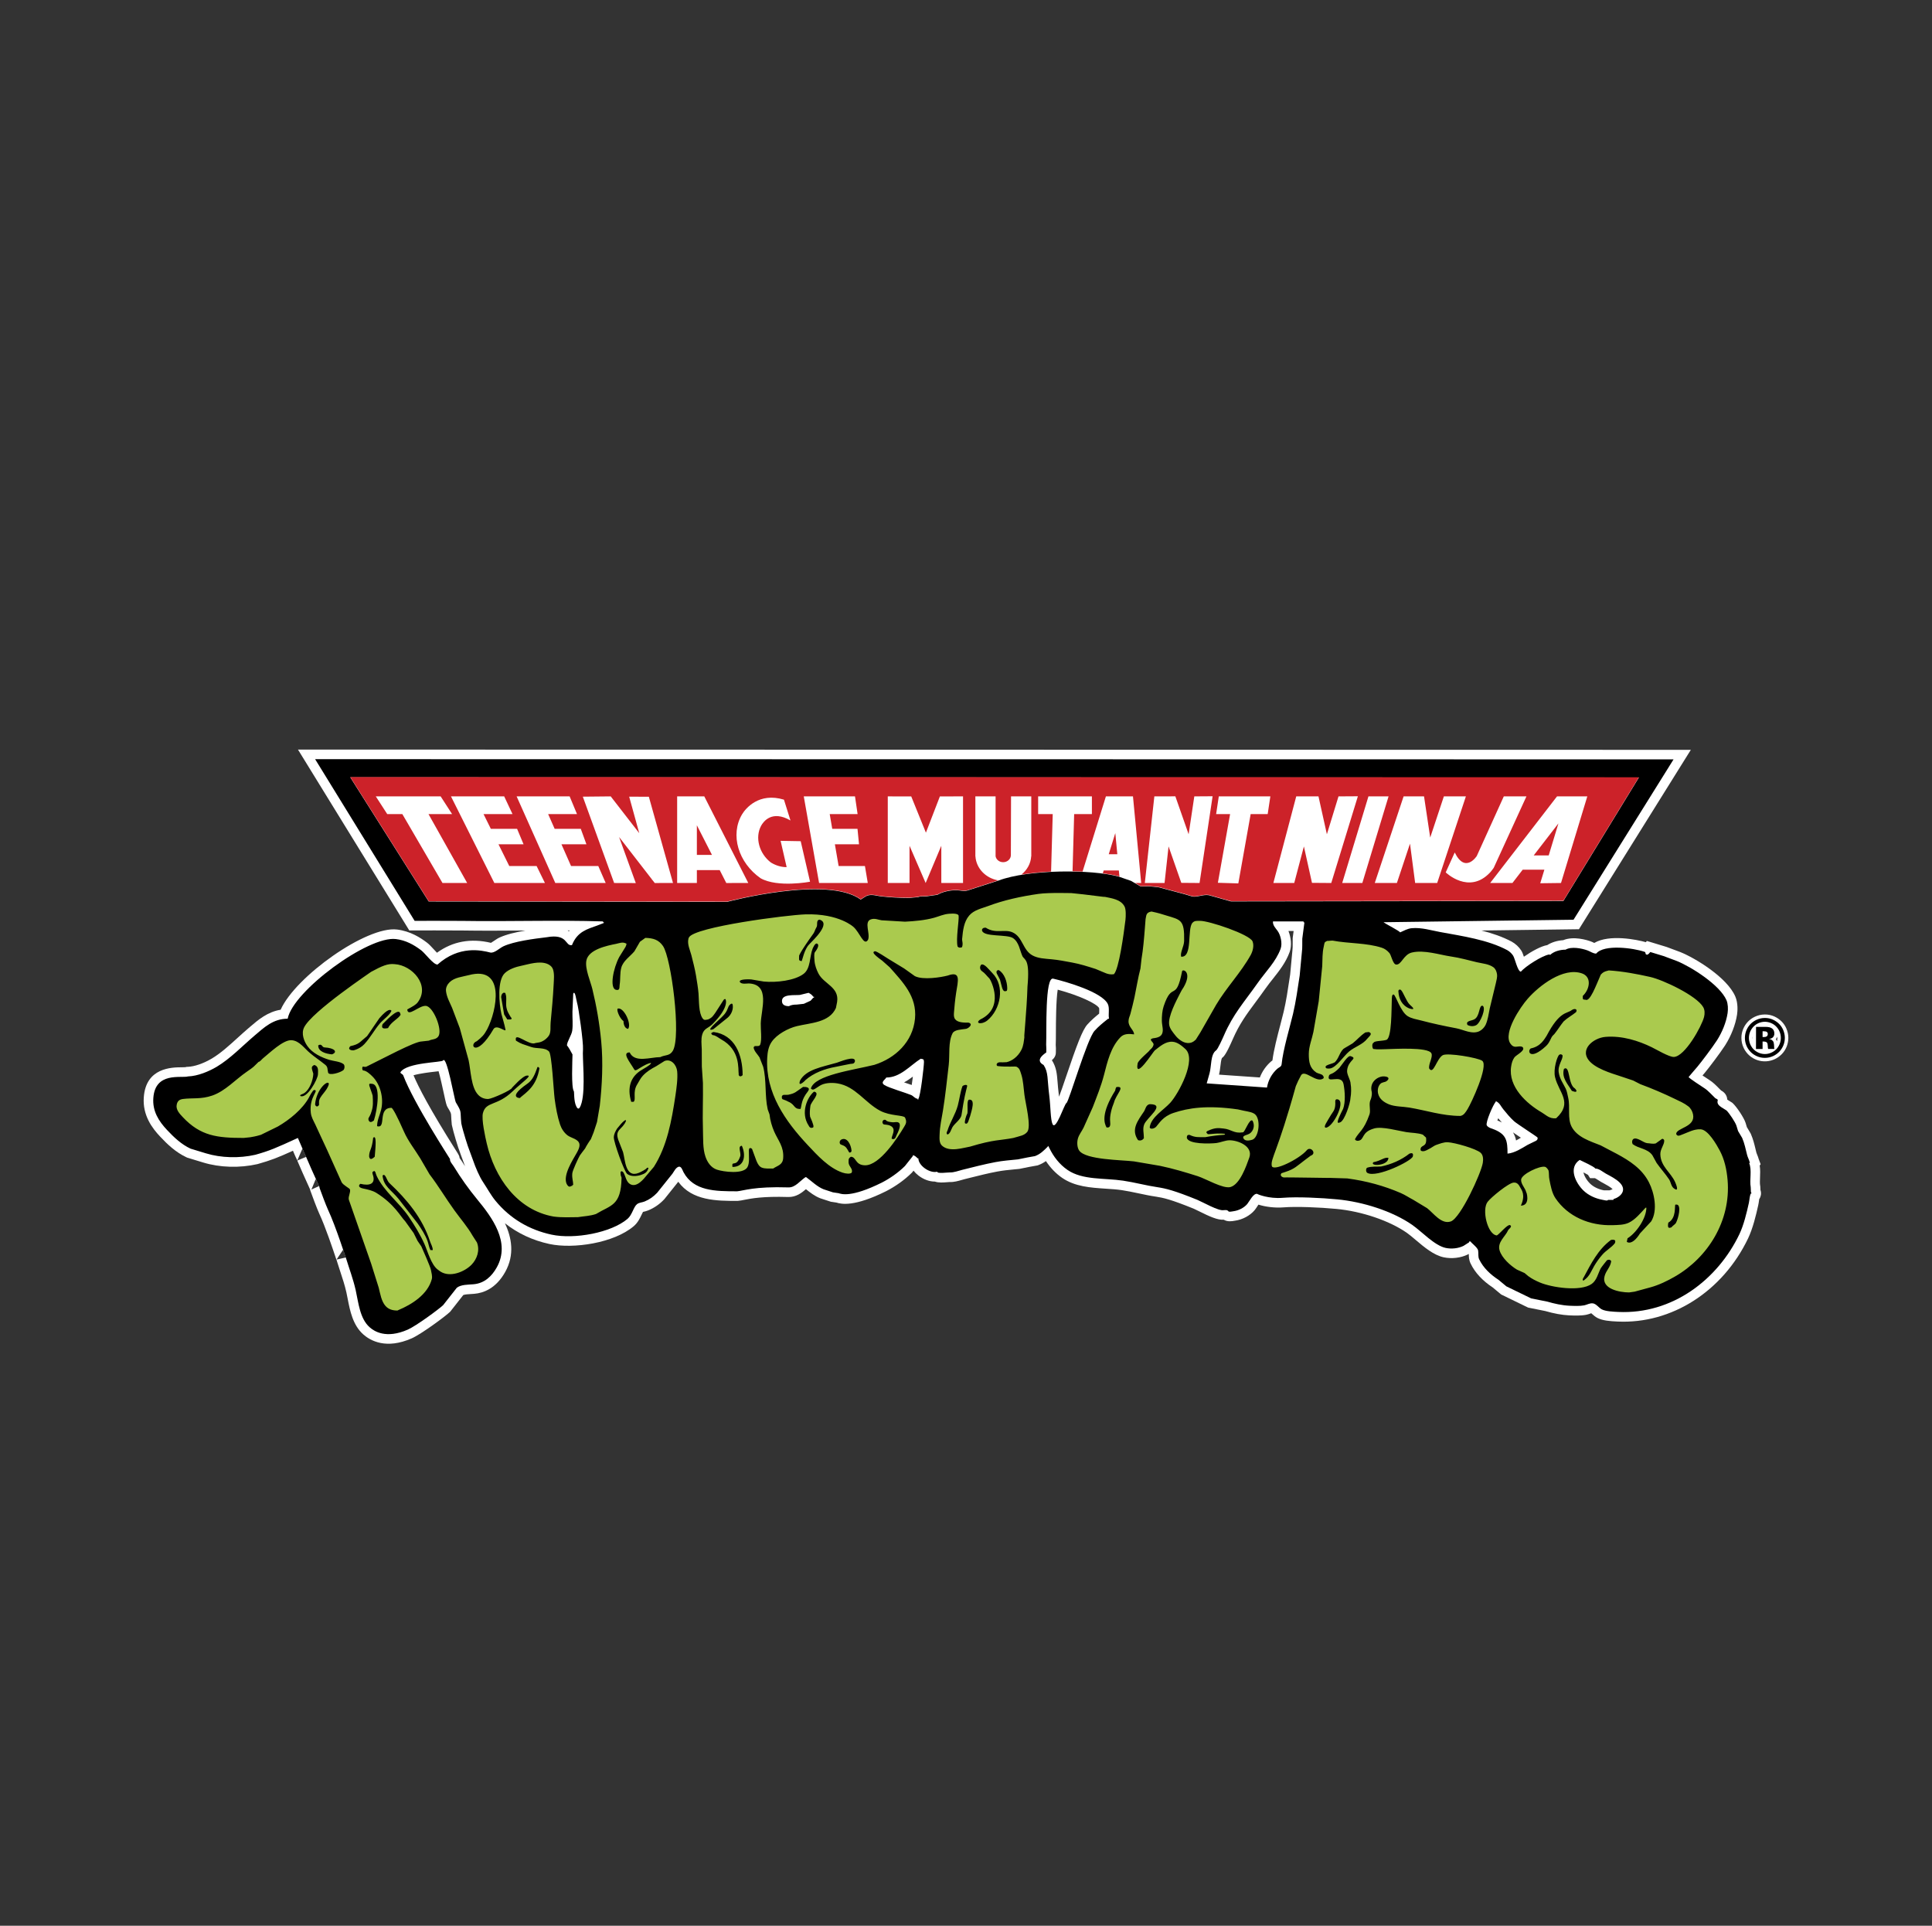 <svg xmlns="http://www.w3.org/2000/svg" fill="none" viewBox="0 0 301 300" height="300" width="301">
<rect x="0" y="0" width="301" height="300" fill="#333333" stroke="none"/>
<path fill="white" d="M46.312 180.792L46.33 180.784L46.322 180.77L46.312 180.792ZM53.46 194.681C53.66 195.273 53.803 195.709 53.868 195.896L52.43 196.219L53.46 194.681ZM49.173 183.722L49.247 183.744C49.447 184.182 49.609 184.538 49.71 184.771L48.521 185.304L49.173 183.722ZM268.028 169.813C268.017 169.808 268.012 169.802 268.001 169.8C268.01 169.805 268.019 169.81 268.028 169.813ZM71.968 180.924C71.896 180.811 71.82 180.701 71.739 180.595C71.694 180.533 71.65 180.47 71.606 180.407C71.579 180.081 71.453 179.88 71.08 179.292C66.949 172.758 65.177 169.312 64.424 167.508C65.461 167.206 67.111 167.019 67.772 166.945C67.975 166.922 68.159 166.902 68.33 166.88C68.616 167.888 68.963 169.487 69.138 170.296C69.48 171.876 69.55 172.182 69.738 172.497C70.272 173.392 70.272 173.392 70.295 173.891C70.309 174.177 70.327 174.57 70.382 175.137L70.388 175.212L70.405 175.288C70.599 176.245 71.371 178.846 71.703 179.627L71.672 179.56L72.313 181.311C72.343 181.399 72.392 181.533 72.448 181.685C72.285 181.432 72.12 181.174 71.968 180.924ZM88.748 144.947C88.71 144.992 88.671 145.033 88.634 145.08C88.57 145.032 88.504 144.987 88.436 144.944L88.748 144.947ZM142.044 169.022C141.684 168.896 141.324 168.772 140.963 168.652L140.852 168.615C141.342 168.353 141.794 168.04 142.224 167.717C142.17 168.152 142.109 168.588 142.044 169.022ZM164.993 170.849C164.979 170.739 164.971 170.63 164.958 170.523C164.86 169.739 164.812 169.122 164.768 168.573C164.661 167.243 164.583 166.277 163.878 165.151C164.285 164.827 164.498 164.427 164.498 163.95C164.526 163.435 164.501 163.09 164.485 162.886C164.482 162.851 164.48 162.817 164.479 162.782C164.501 162.329 164.504 161.664 164.506 160.823C164.509 159.343 164.523 155.815 164.787 154.174C168.147 155.07 170.875 156.361 171.242 157.046C171.27 157.161 171.259 157.472 171.253 157.683L171.245 157.905C170.611 158.416 169.999 158.943 169.421 159.584C168.64 160.436 167.757 162.8 166.075 167.773C165.683 168.926 165.209 170.323 164.993 170.849ZM201.004 151.8L200.894 152.522C200.63 154.29 200.381 155.959 199.993 157.608C199.859 158.179 199.679 158.862 199.49 159.585C199.001 161.442 198.458 163.523 198.241 165.192C198.167 165.243 198.095 165.297 198.028 165.357C197.25 166.033 196.651 166.889 196.281 167.851L189.922 167.41C190.021 166.996 190.08 166.565 190.128 166.139C190.176 165.721 190.254 165.035 190.377 164.817C190.663 164.616 191.025 164.258 192.052 161.912C193.085 159.529 194.205 158.02 195.623 156.109C196.114 155.448 196.621 154.764 197.169 153.985C197.522 153.481 197.907 152.999 198.311 152.488C199.299 151.242 200.323 149.951 200.919 148.317C201.289 147.298 201.133 146.026 200.737 145.036H201.542L201.411 146.038L201.4 146.111L201.397 146.184C201.389 146.453 201.391 146.712 201.394 146.962C201.394 147.372 201.4 147.76 201.352 148.096C201.343 148.167 201.172 150.002 201.172 150.002L201.004 151.8ZM247.742 184.396C247.206 183.879 246.798 183.17 246.698 182.638C246.979 182.781 247.246 182.922 247.407 183.023L247.728 183.534H248.483C248.592 183.574 248.817 183.727 248.959 183.818C249.119 183.925 249.282 184.034 249.462 184.133L249.829 184.331C250.351 184.615 250.884 184.904 251.241 185.241C251.157 185.289 251.053 185.337 250.923 185.38L250.747 185.434H249.897C249.055 185.28 248.263 184.901 247.742 184.396ZM235.721 176.403C236.036 176.622 236.44 176.894 236.948 177.237L236.86 177.287C236.641 177.419 236.422 177.545 236.203 177.667C236.113 177.222 235.95 176.794 235.721 176.403ZM233.417 174.202C233.599 174.418 233.787 174.64 233.981 174.862C233.813 174.773 233.642 174.691 233.468 174.615C233.409 174.591 233.347 174.57 233.288 174.548C233.327 174.436 233.369 174.321 233.417 174.202ZM274.174 185.134L274.165 185.109C274.163 185.106 274.168 185.117 274.174 185.134ZM274.27 185.364L274.25 184.896L274.245 184.797C274.238 184.769 274.233 184.741 274.228 184.712C274.167 184.361 274.189 183.907 274.207 183.426C274.234 182.845 274.257 182.217 274.156 181.577L274.302 181.363C274.208 181.098 274.109 180.834 274.005 180.572C274.02 180.607 274.031 180.644 274.037 180.681C273.959 180.361 273.849 180.101 273.764 179.89C273.721 179.789 273.681 179.686 273.646 179.581L273.494 178.961C273.318 178.226 273.133 177.465 272.785 176.663L272.745 176.575L272.697 176.494L272.384 175.964L272.159 175.59L271.954 174.914C271.702 174.117 270.57 172.434 269.99 171.891L269.885 171.793C269.891 171.798 269.77 171.72 269.77 171.72L269.31 171.431L269.108 171.305C269.086 170.943 268.928 170.289 268.15 169.882C268.03 169.764 267.909 169.646 267.783 169.518C267.365 169.092 266.893 168.611 266.307 168.238C265.952 168.007 265.598 167.775 265.245 167.54L265.596 167.13C266.233 166.363 267.958 164.097 268.761 162.859C269.718 161.359 270.395 159.609 270.628 158.049C270.7 157.554 270.813 156.306 270.35 155.224C269.065 152.263 264.147 149.267 261.798 148.32L259.704 147.538L259.659 147.522L259.616 147.508L257.545 146.878L256.574 146.584L256.422 146.777C255.055 146.379 250.733 145.504 248.381 146.894C248.204 146.802 248.021 146.721 247.833 146.652C247.21 146.427 245.156 145.795 243.542 146.463C242.619 146.521 241.747 146.79 241.058 147.229C240.09 147.39 238.605 148.207 237.418 149.041C237.286 148.649 237.166 148.324 237 148.063C236.624 147.495 236.118 147.025 235.523 146.693C234.087 145.927 232.471 145.382 230.815 144.958L245.176 144.769L245.993 144.758L246.423 144.066L262.002 119.093L263.428 116.81H260.734L49.098 116.771H46.423L47.825 119.048L63.328 144.236L63.766 144.95L64.605 144.947C64.662 144.947 70.368 144.929 71.924 144.954C75.16 145.007 78.41 144.982 81.555 144.961L81.879 144.959C80.333 145.222 78.912 145.559 77.846 146.041C77.531 146.182 77.242 146.381 76.961 146.573C76.808 146.681 76.651 146.782 76.49 146.878C73.345 146.129 70.517 146.645 68.078 148.419C67.903 148.239 67.731 148.056 67.563 147.87C67.184 147.457 66.856 147.1 66.528 146.851C65.531 146.096 63.964 145.063 61.858 144.804C57.14 144.222 46.034 152.109 43.724 157.298C41.68 157.634 40.238 158.862 38.948 159.97L38.677 160.203C38.115 160.681 37.552 161.195 37.007 161.689C35.714 162.865 34.379 164.082 33.001 164.902C31.697 165.672 30.291 166.157 29.244 166.194L29.059 166.199L28.915 166.242C28.811 166.258 28.505 166.261 28.279 166.263C26.761 166.277 22.729 166.311 22.403 170.939C22.192 173.777 23.749 175.786 24.941 177.052C26.076 178.264 27.362 179.494 29.051 180.288L29.15 180.333L29.251 180.365L30.245 180.668L31.648 181.095C34.249 181.892 37.339 181.982 40.127 181.344C42.224 180.753 43.266 180.344 45.642 179.265L45.89 179.849C46.031 180.169 46.17 180.487 46.322 180.77L47.12 178.931C47.385 179.54 47.608 180.051 47.689 180.222L46.33 180.784L46.338 180.8L46.319 180.809C46.856 182.085 47.504 183.514 47.934 184.46C48.093 184.811 48.256 185.169 48.349 185.38L48.32 185.394C48.587 186.151 49.39 188.302 49.729 189.037C50.687 191.086 51.855 194.583 52.295 195.896C52.348 196.054 52.411 196.247 52.496 196.439L52.484 196.441C52.647 196.974 52.822 197.503 52.99 198.016C53.363 199.145 53.714 200.211 53.963 201.317C54.033 201.631 54.098 201.968 54.167 202.325C54.522 204.16 54.963 206.442 56.616 207.894C57.724 208.868 60.175 210.24 64.146 208.491C65.633 207.835 69.371 205.075 70.08 204.393L70.156 204.321L70.217 204.24L71.733 202.311L72.18 201.742C72.455 201.64 73.006 201.608 73.389 201.587C73.558 201.576 73.73 201.565 73.903 201.55C75.301 201.432 77.269 200.742 78.717 198.137C80.202 195.462 79.726 192.811 78.668 190.564C80.663 192.134 82.977 193.226 85.601 193.793C89.327 194.595 95.636 193.653 98.733 191.019C99.374 190.471 99.702 189.775 99.966 189.217C100.028 189.085 100.113 188.903 100.177 188.791C100.217 188.78 100.262 188.769 100.301 188.762C100.498 188.717 100.742 188.661 101.01 188.548C101.936 188.166 102.77 187.589 103.455 186.858L103.504 186.808C103.504 186.81 103.548 186.754 103.548 186.754L105.672 184.1C107.832 187.072 111.697 187.08 114.853 187.08H114.917L114.98 187.072C115.298 187.044 115.617 186.984 115.985 186.909C117.054 186.701 118.84 186.347 122.81 186.471C124.028 186.502 124.906 185.823 125.563 185.253C126.207 185.772 126.927 186.331 127.778 186.662L127.817 186.679L127.859 186.692L128.564 186.923L129.321 187.169L129.439 187.209L129.553 187.225L130.318 187.34C131.081 187.581 133.097 188.033 138.059 185.564C139.549 184.798 140.957 183.788 142.042 182.707L142.102 182.645L142.153 182.584L142.323 182.37C142.537 182.64 142.791 182.895 143.09 183.127C143.888 183.742 144.802 184.07 145.651 184.07C146.232 184.272 146.93 184.219 147.658 184.16C147.763 184.152 147.907 184.138 147.952 184.138C148.614 184.17 149.305 183.97 149.86 183.809C150.02 183.762 150.171 183.719 150.294 183.689L151.14 183.478C152.588 183.116 153.955 182.771 155.355 182.51C156.23 182.341 157.101 182.258 158.021 182.17L158.749 182.1L158.824 182.092L158.891 182.078L159.669 181.921L160.381 181.777C160.347 181.785 160.978 181.67 160.978 181.67L161.514 181.574L161.645 181.55L161.774 181.504C162.229 181.333 162.611 181.12 162.953 180.878C163.663 181.94 164.5 182.815 165.473 183.486C167.474 184.861 169.9 185.019 172.246 185.174C173.13 185.23 173.964 185.286 174.755 185.401C175.609 185.527 176.454 185.706 177.351 185.895C178.257 186.088 179.194 186.288 180.146 186.425C181.221 186.588 182.409 186.843 185.989 188.298C186.141 188.359 186.475 188.528 186.797 188.688C188.466 189.517 189.673 190.069 190.636 190.012H190.661C191.26 190.366 191.937 190.248 192.356 190.17C192.38 190.167 192.403 190.164 192.426 190.159C193.585 189.996 194.742 189.376 195.454 188.537C195.609 188.35 195.74 188.15 195.88 187.936C195.928 187.861 195.995 187.762 196.062 187.661C197.146 188.006 198.649 188.194 199.96 188.087C202.004 187.924 205.658 188.084 208.207 188.328C212.155 188.699 216.453 190.158 219.163 192.038C219.57 192.322 220.056 192.734 220.57 193.169C221.878 194.277 223.36 195.532 224.925 195.866C226.172 196.128 227.566 195.965 228.658 195.436L228.738 195.399L228.808 195.354L228.836 195.337V195.365C228.838 195.724 228.841 196.266 229.119 196.839C229.796 198.248 230.957 199.5 232.56 200.562L233.75 201.55L233.889 201.665L234.047 201.74L235.978 202.68L237.906 203.617L238.08 203.7L238.271 203.737L239.777 204.04L240.748 204.236C242.121 204.632 243.341 204.853 244.459 204.91C245.296 204.944 246.272 204.985 247.117 204.822C247.395 204.766 247.622 204.682 247.805 204.617L247.911 204.58L248.032 204.686C248.259 204.889 248.54 205.144 248.902 205.326C249.723 205.735 250.816 205.818 251.959 205.871L252.037 205.874C260.417 206.27 268.387 201.184 272.343 192.927C273.083 191.372 273.581 189.334 273.931 187.732C273.985 187.491 274.015 187.269 274.041 187.075C274.055 186.973 274.07 186.875 274.086 186.783C274.102 186.758 274.126 186.74 274.142 186.71C274.286 186.458 274.48 185.982 274.27 185.364Z" clip-rule="evenodd" fill-rule="evenodd"></path>
<path fill="black" d="M272.788 185.69C272.779 185.449 272.768 185.208 272.759 184.968C272.545 183.742 272.981 182.299 272.51 181.183C272.694 181.183 272.619 181.163 272.585 181.014C272.495 180.65 272.285 180.281 272.2 179.942C271.951 178.973 271.801 178.137 271.419 177.259L270.788 176.2C270.704 175.922 270.617 175.638 270.529 175.358C270.366 174.83 269.392 173.37 268.975 172.983C268.697 172.806 268.413 172.629 268.135 172.455C267.79 172.214 267.458 171.897 267.621 171.406C267.621 171.179 267.375 171.206 267.226 171.064C266.664 170.537 266.142 169.902 265.508 169.498C263.181 167.986 263.092 167.823 263.083 167.781C263.628 167.118 263.641 167.132 264.458 166.168C265.062 165.442 266.75 163.223 267.512 162.045C268.277 160.847 268.938 159.288 269.154 157.829C269.25 157.164 269.218 156.375 268.98 155.812C267.942 153.425 263.482 150.61 261.242 149.706L259.182 148.938L257.114 148.308C256.782 148.722 256.645 148.8 256.413 148.652C256.306 148.385 256.385 148.331 256.222 148.278C254.535 147.693 249.922 147.051 248.678 148.553C248.189 148.553 247.763 148.213 247.333 148.06C246.432 147.735 244.824 147.407 243.912 147.941C243.037 147.941 242.045 148.216 241.467 148.797C241.467 148.645 241.495 148.668 241.344 148.694C240.272 148.865 237.698 150.507 236.946 151.365C236.446 151.365 236.034 149.33 235.737 148.867C235.503 148.516 235.19 148.225 234.825 148.015C231.797 146.4 227.867 145.834 224.365 145.192C222.95 144.933 221.482 144.462 219.959 144.595C219.252 144.657 218.732 145.004 218.124 145.252C218.124 145.061 215.887 143.95 215.556 143.664H215.679L245.154 143.273L260.734 118.298L49.096 118.266L64.599 143.453C64.599 143.453 70.358 143.433 71.947 143.459C79.331 143.579 86.572 143.307 93.95 143.54V143.664H94.072V143.785C93.732 143.92 93.392 144.048 93.053 144.179C91.509 144.744 89.955 145.099 89.111 147.231C87.988 147.437 88.549 145.393 85.15 146.008C83.111 146.252 80.151 146.638 78.458 147.403C77.858 147.67 77.019 148.538 76.376 148.385C75.008 148.033 71.533 147.246 68.16 150.264C67.496 150.264 66.254 148.523 65.621 148.041C64.442 147.148 63.195 146.474 61.672 146.288C57.376 145.758 45.655 154.368 44.818 158.696C42.588 158.696 41.186 160.022 39.644 161.34C37.752 162.952 35.877 164.925 33.761 166.187C32.528 166.915 30.822 167.632 29.293 167.688C28.243 167.993 24.179 166.922 23.889 171.045C23.735 173.099 24.733 174.656 26.024 176.029C27.113 177.19 28.254 178.268 29.684 178.939C30.485 179.183 31.283 179.424 32.082 179.669C34.422 180.385 37.273 180.466 39.789 179.891C42.035 179.257 42.928 178.869 46.408 177.272C46.993 178.653 47.871 180.662 47.695 180.231C48.757 182.759 50.235 185.821 49.727 184.896C50.002 185.674 50.781 187.758 51.082 188.405C52.359 191.136 53.931 196.159 53.908 196.002C54.416 197.658 55.031 199.276 55.417 200.991C55.845 202.909 56.058 205.421 57.599 206.772C58.289 207.382 60.142 208.624 63.54 207.126C64.846 206.55 68.419 203.918 69.042 203.317C69.756 202.413 70.466 201.503 71.177 200.6C71.854 200.1 72.9 200.137 73.778 200.064C75.485 199.917 76.635 198.807 77.41 197.412C79.567 193.52 76.646 189.633 74.355 186.851C73.012 185.222 71.787 183.499 70.688 181.696C70.535 181.447 70.016 180.874 70.119 180.573C70.119 180.528 64.459 171.853 62.824 167.53C62.739 167.303 62.267 167.207 62.412 166.996C63.458 165.495 68.824 165.521 69.019 165.212C69.6 164.283 70.794 171.354 71.02 171.732C71.998 173.369 71.666 172.933 71.868 174.991C72.115 176.211 72.98 178.883 73.074 179.046C73.288 179.629 73.501 180.216 73.717 180.798C74.081 181.852 74.679 183.293 75.299 184.208C75.939 185.16 76.46 186.164 77.197 187.062C79.491 189.847 82.455 191.583 85.916 192.333C89.499 193.105 95.23 192.035 97.763 189.88C98.508 189.243 98.694 188.018 99.245 187.59C99.588 187.317 100.04 187.332 100.433 187.169C101.22 186.838 101.77 186.447 102.381 185.816C103.175 184.828 103.97 183.837 104.764 182.841C105.012 182.491 105.272 181.915 105.706 181.766C106.149 181.606 106.356 182.367 106.49 182.611C108.079 185.561 111.463 185.583 114.85 185.583C115.87 185.495 117.462 184.808 122.855 184.976C123.893 185.004 124.626 183.974 125.482 183.385H125.604C126.452 184.005 127.334 184.886 128.319 185.271L129.781 185.75C130.072 185.795 130.361 185.838 130.653 185.879C131.026 185.999 132.57 186.625 137.39 184.226C138.646 183.581 139.948 182.68 140.983 181.647C141.4 181.128 141.812 180.603 142.224 180.084V179.964C142.461 179.964 142.817 180.281 142.958 180.45H143.08C143.08 181.589 144.868 182.83 146.014 182.529C146.014 182.88 147.664 182.628 147.968 182.644C148.603 182.673 149.354 182.377 149.939 182.234C151.65 181.808 153.348 181.365 155.071 181.039C156.248 180.814 157.39 180.733 158.591 180.611C159.088 180.513 159.587 180.411 160.081 180.309C160.472 180.242 160.856 180.169 161.248 180.101C162.082 179.79 162.607 179.253 163.244 178.619C163.244 178.304 163.466 178.806 163.493 178.86C164.146 180.198 165.061 181.388 166.316 182.255C168.654 183.863 172.035 183.49 174.969 183.925C176.769 184.189 178.55 184.685 180.357 184.949C181.592 185.137 182.93 185.443 186.545 186.916C187.315 187.229 189.837 188.678 190.625 188.521C190.992 188.521 191.091 188.44 191.358 188.644C191.358 188.872 192.031 188.703 192.214 188.681C192.968 188.574 193.805 188.165 194.31 187.573C194.661 187.147 195.273 185.856 195.87 185.987C195.921 186.049 197.652 186.776 199.833 186.599C202.104 186.414 205.903 186.605 208.342 186.84C212.307 187.214 216.913 188.659 220.011 190.81C221.501 191.845 223.491 194.034 225.232 194.405C226.161 194.601 227.206 194.477 228 194.091C228.295 193.903 228.584 193.717 228.881 193.53C228.881 193.327 228.951 193.406 229.125 193.406C229.125 193.558 230.197 194.316 230.286 194.79C230.374 195.287 230.243 195.744 230.457 196.188C231.099 197.521 232.225 198.566 233.458 199.368C233.873 199.713 234.28 200.053 234.691 200.393C235.979 201.019 237.264 201.639 238.553 202.268L241.07 202.77C242.14 203.084 243.327 203.351 244.522 203.41C245.243 203.439 246.138 203.483 246.823 203.348C247.275 203.255 247.673 202.977 248.173 203.043C248.681 203.102 249.11 203.752 249.565 203.982C250.19 204.296 251.375 204.341 252.101 204.376C260.578 204.774 267.616 199.315 270.989 192.271C271.658 190.873 272.126 188.954 272.466 187.402C272.573 186.905 272.573 186.404 272.755 185.949C272.962 185.95 272.838 185.824 272.788 185.69ZM90.613 171.799C90.22 173.22 89.903 172.594 89.777 172.34C89.382 171.541 89.475 170.087 89.405 169.997C88.974 169.419 89.183 165.19 89.192 164.265C88.966 163.815 88.519 163.048 88.329 162.853C88.329 162.268 89.062 161.271 89.157 160.526C89.277 159.583 89.166 158.613 89.185 157.597L89.307 154.786C89.597 154.194 89.792 155.848 89.888 156.142C90.152 156.979 90.908 162.452 90.83 163.472C90.697 164.697 91.254 169.459 90.613 171.799ZM126.827 155.397C126.629 155.397 126.445 155.783 126.266 155.901C125.925 156.061 125.582 156.217 125.238 156.375C124.871 156.417 124.504 156.456 124.139 156.497C123.703 156.497 123.246 156.547 122.916 156.742C122.381 156.742 121.869 156.589 121.831 156.012C121.743 154.797 123.763 155.083 124.623 154.992C125.074 154.883 125.521 154.774 125.971 154.663C126.273 154.823 126.503 154.964 126.705 155.275C126.867 155.275 126.827 155.231 126.827 155.397ZM143.083 171.163V171.283C142.919 171.283 142.961 171.323 142.961 171.163C142.571 171.163 142.293 170.727 141.964 170.59C141.131 170.237 138.431 169.459 137.779 169.022C137.106 168.584 137.966 168.16 138.073 167.86C140.262 167.86 141.763 166.009 143.451 164.928C143.68 165.04 143.947 164.836 143.951 165.447C143.946 166.139 143.412 170.785 143.083 171.163ZM172.517 158.799C171.832 159.341 171.142 159.902 170.53 160.582C169.359 161.863 166.525 171.657 166.154 171.825C165.825 171.972 164.504 176.215 163.979 175.112C163.661 174.428 163.679 172.301 163.477 170.709C163.137 168.021 163.359 167.1 162.592 165.906C161.04 165.092 163.004 163.994 163.004 163.95C163.041 163.175 162.977 162.946 162.988 162.724C163.081 160.688 162.771 152.057 164.102 152.461C166.076 152.919 171.675 154.531 172.593 156.402C172.906 157.045 172.641 157.976 172.78 158.694C172.616 158.695 172.619 158.713 172.517 158.799ZM203.181 144.027C203.086 144.763 202.986 145.497 202.892 146.23C202.868 146.933 202.927 147.629 202.831 148.304L202.486 151.978C202.18 153.992 201.905 155.993 201.448 157.949C200.931 160.114 199.882 163.579 199.671 165.801C199.634 166.191 199.248 166.274 199.008 166.485C198.147 167.249 197.576 168.288 197.392 169.425L188.001 168.771L188.439 167.217C188.757 166.106 188.568 164.246 189.472 163.626C189.726 163.45 190.465 161.808 190.681 161.312C192.147 157.928 193.802 156.172 195.949 153.123C197.192 151.347 198.778 149.824 199.515 147.803C199.823 146.955 199.515 145.656 199.041 145.01C198.726 144.58 198.266 144.128 198.325 143.54H203.091V143.664C203.288 143.664 203.196 143.862 203.181 144.027ZM239.339 177.694C238.887 177.913 238.438 178.135 237.986 178.357C237.065 178.893 236.007 179.606 234.867 179.716C234.867 177.712 234.691 176.766 232.883 175.989C232.516 175.829 231.858 175.697 231.636 175.312C231.395 174.895 232.675 171.964 233.033 171.65V171.527C233.687 171.838 233.78 172.287 234.207 172.806C234.743 173.457 235.248 174.088 235.882 174.662C236.34 175.08 239.514 177.109 239.547 177.211C239.602 177.43 239.502 177.579 239.339 177.694ZM251.366 186.806V186.929H250.51C250.51 187.129 249.833 186.94 249.654 186.908C248.584 186.714 247.484 186.225 246.703 185.468C245.454 184.261 244.309 181.895 246.109 180.696C246.553 180.918 248.351 181.718 248.554 182.039C249.134 182.039 249.715 182.566 250.185 182.827C250.909 183.226 251.742 183.625 252.349 184.231C253.493 185.375 252.575 186.428 251.366 186.806Z" clip-rule="evenodd" fill-rule="evenodd"></path>
<path fill="white" d="M54.57 121.091L66.788 140.437L113.302 140.494C113.302 140.494 128.863 136.338 134.079 140.127C134.305 140.07 134.831 139.566 135.316 139.471C136.001 139.329 136.63 139.566 137.253 139.638C138.716 139.8 140.125 139.883 141.656 139.883C142.103 139.841 142.555 139.803 143 139.762C143.378 139.608 143.897 139.638 144.345 139.638L145.199 139.516L146.055 139.394C146.796 138.937 148.022 138.669 148.985 138.684C149.568 138.691 150.115 138.874 150.687 138.741C152.317 138.218 153.95 137.695 155.581 137.168C160.327 135.399 170.085 135.419 174.255 136.548L176.222 137.228C176.691 137.504 177.156 137.778 177.621 138.05C178.03 138.16 178.474 138.056 178.926 138.065L180.509 138.225C181.851 138.584 183.198 138.943 184.54 139.297C184.958 139.419 185.374 139.547 185.786 139.668C186.634 139.783 187.413 139.318 188.33 139.455L191.775 140.426L243.571 140.356L255.331 121.125L54.57 121.091Z" clip-rule="evenodd" fill-rule="evenodd"></path>
<path fill="#AACA4E" d="M195.68 173.741C195.301 173.247 194.434 173.172 193.808 173.035C193.233 172.903 192.744 172.807 192.871 172.827C188.056 172.136 185.145 172.599 182.84 173.368C181.156 173.929 180.604 174.995 180.128 175.521C179.813 175.868 179.087 175.978 179.13 175.558C179.371 174.011 181.283 172.933 182.329 171.788C183.592 170.397 186.502 165.073 184.673 163.413C184.128 162.916 183.435 162.331 182.672 162.286C181.569 162.212 180.69 163.034 179.908 163.638C179.672 163.817 176.745 168.429 177.244 165.632C177.477 165.002 179.13 163.745 179.13 163.58C179.309 163.409 179.646 163.175 179.719 162.733C179.783 162.342 178.818 161.934 179.62 161.748C179.701 161.735 179.78 161.729 179.856 161.716C180.257 161.656 180.664 161.564 180.923 161.248C181.388 160.663 181.024 159.804 181.013 159.055C180.997 158.306 181.075 157.421 181.291 156.772C182.636 152.722 183.206 156.23 184.174 151.272C184.354 150.909 185.744 151.485 184.404 153.796C184.137 154.205 184.059 154.315 183.84 154.763C183.278 155.882 181.938 158.342 182.159 159.655C182.258 160.27 182.735 160.812 183.109 161.293C183.539 161.852 184.273 162.439 185 162.482C185.586 162.512 185.915 162.316 186.303 161.957C186.544 161.579 186.782 161.201 187.022 160.819C187.835 159.395 188.653 157.97 189.466 156.541C191.063 153.848 193.34 151.506 194.857 148.772C195.172 148.191 195.413 147.318 195.143 146.649C194.7 145.563 188.343 143.428 186.95 143.451C186.456 143.459 186.108 143.402 185.786 143.754C184.919 144.683 185.859 149.197 184.018 149.035C183.839 148.367 184.462 147.459 184.484 146.586C184.554 143.279 183.967 143.302 181.71 142.619C180.894 142.369 180.576 142.251 179.397 141.999C178.516 142.147 178.605 142.623 178.477 143.188C178.44 143.669 178.404 144.151 178.364 144.63C178.236 146.262 178.1 147.889 177.842 149.405C177.789 149.895 177.736 150.383 177.679 150.872C177.295 152.324 177.056 153.897 176.745 155.375C176.569 156.201 176.339 157.079 176.119 157.931C176.013 158.328 175.833 158.595 175.822 159.065C175.791 160.028 176.684 160.448 176.684 161.134C175.895 161.034 175.116 161.004 174.565 161.578C173.046 163.139 172.522 165.425 171.994 167.476C171.548 169.198 170.883 170.824 170.253 172.468L168.822 175.656C168.528 176.268 168.1 176.745 167.924 177.402C167.772 177.964 167.809 178.786 168.14 179.246C169.173 180.688 174.71 180.688 176.666 180.924L180.73 181.617C182.757 182.04 184.664 182.612 186.593 183.225C187.819 183.609 190.555 185.234 191.702 184.92C193.192 184.505 194.183 181.611 194.641 180.322C195.269 178.523 192.771 177.594 191.484 177.637C190.884 177.653 190.066 177.998 189.51 178.064C188.505 178.179 185.118 178.278 184.904 177.242C184.912 176.742 185.153 176.801 185.331 176.796C186.233 177.223 186.728 177.146 187.806 177.146C188.763 176.967 189.729 176.844 190.7 176.779C191.008 176.76 190.778 176.672 190.773 176.616C189.16 176.474 188.13 176.824 188.13 176.627C187.921 176.475 187.83 176.288 188.261 176.13C189.288 175.662 189.791 175.707 190.618 175.804C191.844 175.916 192.234 176.62 193.627 176.399C193.959 176.426 194.635 174.184 195.141 174.58C195.646 175.567 195.09 176.503 194.422 176.719C193.771 176.93 193.582 177.05 193.731 177.345C193.986 177.834 194.711 177.665 195.079 177.559C196.047 177.281 196.449 174.749 195.68 173.741ZM173.55 171.772C173.219 172.553 172.852 173.843 172.961 174.736C173.104 175.956 172.405 175.555 172.405 175.653C172.02 174.96 171.504 173.476 173.746 169.889C173.791 169.555 173.893 169.351 173.962 169.341C175.403 169.156 173.861 170.501 173.55 171.772ZM178.215 177.298C178.128 177.455 177.985 177.574 177.814 177.63C177.644 177.687 177.458 177.678 177.295 177.604C176.163 175.937 177.27 174.578 178.237 173.136C178.459 172.799 178.523 172.106 179.13 172.01C181.738 172.021 178.675 174.092 178.257 175.173C177.993 175.86 178.215 176.509 178.215 177.298ZM105.503 166.892C105.404 165.892 104.56 164.883 103.532 165.284C103.1 165.555 102.669 165.831 102.233 166.1C101.473 166.495 100.764 166.922 100.151 167.581C99.769 167.985 99.562 168.477 99.276 168.923C98.52 170.127 99.15 171.261 98.711 171.646H98.344C97.682 169.449 98.213 167.681 100.05 166.632C102.239 165.384 101.479 165.353 100.173 166.087C99.443 166.484 99.008 166.925 98.832 166.636C98.107 165.402 96.843 163.947 98.1 163.947C98.878 165.635 101.338 164.682 102.866 164.682C103.618 164.302 104.321 164.535 104.822 163.704C106.165 161.436 104.577 149.224 103.289 147.368C102.61 146.386 101.766 146.143 100.543 146.104L99.7 146.711C99.413 147.207 99.127 147.705 98.837 148.2C98.137 149.032 97.084 149.679 96.793 150.755C96.56 151.606 96.682 152.53 96.537 153.44C96.484 153.764 96.627 154.379 95.945 154.188C94.948 153.905 95.54 150.835 96.48 149.082C96.796 148.569 97.118 148.057 97.434 147.542C97.507 147.393 97.733 146.957 97.489 146.957C96.985 146.705 96.499 146.93 96.01 147.03C94.539 147.32 91.66 147.92 91.35 149.661C91.122 150.929 92 152.896 92.286 154.066C92.924 156.682 93.398 159.404 93.669 162.235C93.983 165.535 93.803 169.064 93.445 172.253C93.299 173.098 93.158 173.946 93.013 174.789C92.834 175.332 92.658 175.875 92.479 176.414C92.338 176.764 92.195 177.12 92.052 177.472C91.913 177.627 91.33 178.539 91.15 178.92C90.879 179.279 90.612 179.605 90.341 179.995C90.14 180.321 89.192 182.344 89.162 182.785C89.089 183.579 89.303 183.986 89.303 184.601H89.181V184.724C88.971 184.665 88.685 185.224 88.272 184.413C87.684 183.044 89.254 180.679 89.838 179.628C90.041 179.258 90.335 178.741 90.278 178.258C90.179 177.456 88.995 177.29 88.455 176.894C87.882 176.474 87.462 175.803 87.257 175.18C86.844 173.941 86.584 172.499 86.409 171.149C86.257 170.009 85.973 164.257 85.538 163.806C84.874 163.119 83.624 163.413 82.762 163.104C82.303 162.935 81.869 162.813 81.402 162.642C81.07 162.52 80.874 162.409 80.383 162.115C80.054 160.558 82.426 162.982 83.437 162.483C83.633 162.448 83.831 162.418 84.026 162.383C84.587 162.266 85.206 161.807 85.527 161.311C85.867 160.775 85.721 159.967 85.786 159.306C85.973 157.314 86.16 155.365 86.26 153.317C86.294 152.552 86.39 151.732 86.161 151.022C86.02 150.59 85.629 150.28 85.221 150.132C83.972 149.671 82.426 150.197 81.249 150.442C80.363 150.621 79.313 150.969 78.653 151.592C77.438 152.722 77.758 156.393 78.115 157.947C78.302 158.684 78.546 159.343 78.76 160.429C78.775 160.823 77.419 159.54 76.9 160.292C74.162 165.013 72.936 162.697 74.288 162.197C75.089 161.56 75.426 161.23 75.892 160.354C77.406 157.466 78.825 150.354 73.031 151.909C72.018 152.174 70.816 152.263 70.052 153.007C69.695 153.348 69.422 153.863 69.486 154.393C69.597 155.353 70.071 156.15 70.434 157.002L71.636 160.178L73.011 165.175C73.355 166.773 73.382 169.403 74.5 170.556C74.703 170.773 74.951 170.944 75.227 171.055C75.503 171.166 75.8 171.215 76.097 171.198C76.693 171.156 79.772 169.789 79.772 169.449C79.814 169.449 81.395 167.593 82.101 167.555C83.033 167.47 81.38 168.563 79.874 170.002C77.415 172.362 75.731 171.532 75.241 173.389C74.982 174.355 75.604 177.148 75.834 178.13C77.067 183.423 80.551 188.511 86.253 189.519C87.6 189.699 88.865 189.612 90.038 189.612C91.046 189.449 91.883 189.444 92.849 189.124C95.168 187.711 96.754 187.869 96.837 183.508C96.84 183.273 96.695 183.351 96.675 182.706C96.675 182.341 96.981 182.441 97.127 182.647C97.47 183.203 97.54 184.092 98.157 184.457C99.184 185.069 100.269 183.7 100.809 183.029C101.164 182.611 101.52 182.197 101.87 181.777C103.925 178.546 104.636 174.629 105.231 170.674C105.389 169.579 105.615 168.045 105.503 166.892ZM79.036 158.814L78.543 158.028C78.39 157.145 78.24 156.267 78.088 155.385C78.073 155.308 78.086 154.853 78.425 154.66C78.586 154.66 78.746 154.618 78.746 154.782C79.014 155.45 78.75 156.253 78.907 156.982C79.025 157.538 79.147 157.723 79.557 158.425C80.017 158.891 79.336 158.814 79.036 158.814ZM80.991 171.036C81.907 171.036 78.371 171.449 82.182 168.808C83.004 168.233 83.344 167.326 83.679 166.391C83.713 166.215 83.805 166.096 84.046 166.391C83.592 169.215 82.048 170.135 80.991 171.036ZM96.273 157.114C97.219 156.92 98.442 159.54 97.857 160.281C97.326 160.223 97.14 159.563 97.14 159.066C96.508 158.654 95.963 157.168 96.273 157.114ZM99.82 183.048C99.156 183.251 98.281 183.315 97.715 182.877C97.253 182.518 95.592 177.895 95.63 177.152C95.654 176.635 95.897 176.205 96.147 175.804C97.964 173.503 97.838 174.707 96.642 175.841C95.974 176.472 96.18 177.029 96.299 177.497L97.07 179.479C97.411 180.68 97.411 183.579 99.534 182.707C99.763 182.611 100.79 182.11 100.79 181.913H101.035C100.871 182.606 100.458 182.849 99.82 183.048ZM233.224 151.729C233.157 151.317 232.991 150.903 232.638 150.659C231.913 150.155 230.96 150.102 230.092 149.899C228.751 149.586 227.454 149.204 226.066 149.006C224.295 148.746 221.877 147.933 219.973 148.383C218.64 148.693 218.351 150.358 217.498 150.258C217.004 150.205 216.752 148.802 216.474 148.475C216.137 148.081 215.735 147.783 215.281 147.638C212.908 146.867 210.123 147.004 207.619 146.53C207.534 146.511 206.847 146.599 206.76 146.577C206.263 146.803 206.378 146.863 206.236 147.466C206.006 148.424 206.043 149.475 206 150.499C205.815 152.328 205.636 154.157 205.452 155.987C205.18 157.576 204.905 159.169 204.624 160.758C204.407 161.838 203.907 163.006 203.907 164.195C203.907 165.436 204.05 166.384 205.072 167.076C205.387 167.255 205.681 167.263 205.995 167.443C206.088 167.523 206.329 167.771 206.191 167.988C205.096 168.822 203.264 166.5 202.694 167.522C202.408 168.027 202.093 168.684 201.883 169.207C199.037 179.508 197.921 180.492 198.139 181.624C198.326 182.589 202.424 180.559 203.58 179.199C204.169 178.472 205.22 179.694 204.198 180.039C203.757 180.359 203.532 180.536 203.251 180.748C202.104 181.607 201.689 182.11 200.288 182.556C200.085 182.626 200.094 182.61 199.648 182.767C199.311 183.177 199.838 183.43 200.063 183.43C200.049 183.379 208.954 183.548 206.999 183.489L209.901 183.577C212.884 183.975 215.615 184.724 218.225 185.85C218.929 186.158 219.517 186.562 220.195 186.917L222.334 188.209C223.334 188.978 224.568 190.793 226.039 190.277C227.561 189.734 230.737 182.814 231.015 181.163C231.105 180.607 231.085 179.973 230.701 179.601C230.016 178.943 226.611 177.99 225.568 177.942C224.925 177.908 224.289 178.183 223.741 178.365C223.538 178.43 223.211 178.657 222.887 178.854C222.34 179.124 222.115 179.34 221.664 179.34C221.469 179.309 221.229 179.309 221.347 178.854C221.566 178.316 222.34 178.683 222.174 177.22C222.04 177.078 221.803 176.9 221.669 176.757C220.903 176.474 219.951 176.496 219.106 176.364C217.879 176.171 215.345 175.444 214.119 175.786C211.944 176.383 212.677 177.633 211.529 177.72C211.331 177.715 211.024 177.6 211.142 177.383C211.728 176.305 212.472 176.134 213.362 173.603C213.586 172.955 213.218 172.043 213.506 171.386C213.77 170.8 213.747 170.227 213.719 170.123C213.281 168.499 214.774 167.597 215.693 167.686C216.53 167.751 216.426 168.152 215.987 168.444C215.744 168.607 215.337 168.573 215.075 168.829C214.655 169.238 214.59 169.898 214.711 170.38C214.927 171.234 215.615 171.713 216.391 172.034C217.325 172.416 218.542 172.368 219.574 172.542C222.19 172.977 224.721 173.841 227.53 173.841C228.081 173.737 228.341 173.255 228.638 172.79C229.216 171.866 231.939 166.051 230.931 165.257C230.322 164.78 225.484 163.956 224.765 164.387C223.802 164.96 223.328 167.492 222.666 166.454C222.514 165.773 223.291 164.654 223.003 164.082C222.486 163.069 217.123 163.42 215.916 163.443C215.603 163.447 214.525 163.512 214.006 163.416C213.797 163.435 213.677 162.534 213.997 162.457C214.059 162.122 215.342 162.201 215.998 161.992C216.852 161.709 216.779 157.095 216.835 155.919C216.852 155.56 216.806 154.811 217.149 154.942C217.464 155.098 218.216 157.603 219.291 158.284C219.936 158.692 220.647 158.776 221.404 158.974C223.22 159.452 224.997 159.833 226.907 160.193C227.977 160.391 229.36 161.201 230.505 160.632C230.885 160.441 231.265 160.047 231.445 159.673C231.816 158.883 231.913 157.984 232.095 157.106C232.413 155.8 232.729 154.493 233.042 153.186C233.136 152.692 233.305 152.265 233.224 151.729ZM213.962 181.057C215.281 180.779 215.54 180.294 216.308 180.358C216.345 181.626 213.341 181.741 213.962 181.057ZM212.985 181.913C213.799 181.654 214.44 181.781 215.166 181.717C216.774 181.382 218.323 180.709 219.585 179.713C219.872 179.614 220.262 179.544 220.113 180.154C219.928 180.866 214.466 183.538 213.029 182.717C212.792 182.585 212.766 182.077 212.985 181.913ZM206.552 175.67C206.092 175.608 206.769 174.718 207.379 173.661C207.626 173.233 208.022 172.976 208.04 171.94C208.042 171.612 207.93 171.13 208.449 171.272C209.698 171.649 207.638 175.67 206.552 175.67ZM210.42 168.836C210.538 169.445 210.521 170.387 210.404 171.005C210.384 171.85 209.505 174.519 208.828 174.825C208.259 175.077 208.149 174.921 209.261 172.725C209.638 171.664 209.542 170.05 209.323 168.894C208.991 167.182 206.53 169.007 207.073 167.514C207.289 167.191 207.589 167.469 208.67 166.358C209.169 165.769 210.02 164.306 210.466 164.543C211.59 164.934 210.039 165.101 209.875 166.755C209.808 167.396 210.42 168.233 210.42 168.836ZM213.022 161.804C212.289 162.75 211.053 163.064 210.171 163.817C209.326 164.528 208.215 166.277 207.229 166.448C206.814 166.51 206.527 166.391 206.629 166.391C206.452 166.284 206.482 166.124 206.666 165.994C207.064 165.776 207.546 165.714 207.94 165.498C208.582 164.898 208.656 164.035 209.304 163.393C209.724 163.113 210.314 162.816 210.735 162.537C211.484 161.948 211.888 161.383 212.725 160.833C212.765 160.833 213.219 160.769 213.261 160.769C213.956 161.036 213.263 161.488 213.022 161.804ZM219.584 157.103C218.423 156.642 217.939 155.579 217.875 154.537C217.797 154.163 218.102 154.067 218.279 154.24C218.627 154.575 219.127 156.031 219.629 156.493C220.243 157.042 220.518 157.371 219.584 157.103ZM229.979 159.708C229.525 159.941 228.966 159.865 228.629 159.669C228.306 159.047 229.153 159.047 229.629 158.826C230.605 158.391 230.361 156.595 230.967 156.672C231.619 156.95 230.645 159.365 229.979 159.708ZM74.307 193.554L73.624 192.493C72.825 191.089 71.764 189.893 70.809 188.569C69.465 186.71 68.308 184.749 66.917 182.93C66.436 182.102 65.954 181.272 65.469 180.443C64.613 179.046 63.586 177.771 62.93 176.278C61.83 173.791 61.23 172.71 61.001 172.581C58.755 172.562 60.264 175.888 58.747 175.436C58.777 174.398 59.174 173.735 59.389 172.843C59.821 171.005 59.221 168.886 58.041 167.707C57.679 167.343 57.059 166.758 56.549 166.758C56.388 166.565 56.423 166.278 56.502 166.184C56.581 166.089 56.816 166.294 57.113 166.15C59.603 164.943 64.587 162.239 65.714 162.239C66.081 162.197 66.448 162.159 66.814 162.116C67.329 161.857 67.941 161.975 68.303 161.438C68.983 160.414 67.478 156.735 66.325 156.698C65.3 156.615 63.514 158.535 63.453 157.251C64.327 156.767 64.781 156.545 65.091 156.132C67.066 153.471 64.198 150.365 61.516 150.201C60.412 150.064 59.492 150.491 57.788 151.411C58.147 151.213 48.545 157.569 47.361 160.085C46.918 161.026 47.353 162.19 47.889 162.953C48.675 164.08 50.088 164.729 51.307 165.107C51.937 165.302 53.004 165.357 53.523 165.772C53.745 165.951 53.703 166.515 53.508 166.695C53.053 167.096 51.251 167.632 51.117 167.082C50.991 166.574 51.102 166.246 50.705 165.9C49.742 165.121 48.971 164.632 48.347 164.087C47.427 163.35 46.675 162.123 45.418 162.044C44.124 161.959 41.98 164.057 40.964 164.873C40.795 165.007 40.498 165.416 40.291 165.416C39.386 166.294 39.672 166.11 38.436 166.966C36.666 168.181 35.113 169.957 33.08 170.665C31.327 171.272 29.96 171.01 28.52 171.201C27.985 171.271 27.664 171.487 27.538 172.051C27.351 172.859 27.992 173.509 28.485 174.036C31.247 176.975 33.837 177.27 37.969 177.27C38.255 177.227 38.701 177.208 38.985 177.165C40 176.997 40.287 176.885 40.657 176.781C41.539 176.351 42.421 175.916 43.299 175.486C45.095 174.443 47.13 172.817 48.154 170.939C48.084 171.068 48.716 169.781 48.953 169.8C49.792 169.842 48.139 170.8 48.421 173.344C48.49 174.015 48.834 174.574 49.12 175.174C49.743 176.493 50.335 177.826 50.961 179.14L53.226 184.175C53.47 184.63 54.467 185.115 54.516 185.28C54.661 185.765 54.23 186.33 54.345 186.888C55.506 190.211 56.668 193.534 57.825 196.852L59.004 200.605C59.241 201.539 59.417 202.729 60.066 203.451C60.54 203.978 61.166 204.158 61.922 204.158L62.064 204.088C64.146 203.221 66.636 201.664 67.273 199.263C67.391 198.813 67.204 198.227 67.132 197.81C67.032 197.282 65.837 194.613 65.641 194.164C65.447 193.877 65.251 193.592 65.054 193.308C64.851 192.898 64.65 192.494 64.443 192.085L63.124 190.244C62.385 189.503 61.483 187.603 58.622 185.821C58.033 185.457 57.247 185.289 56.564 185.148C55.669 184.957 55.934 184.541 56.16 184.42C57.614 184.771 58.566 184.429 58.084 182.992C57.924 182.523 58.133 182.492 58.133 182.523C58.267 182.36 58.447 182.363 58.565 182.874C58.61 182.986 58.655 183.104 58.699 183.219C59.825 185.594 62.202 187.357 63.679 189.54C64.603 190.907 65.458 192.306 66.128 193.798C66.624 194.91 67.155 196.975 68.178 197.763L68.396 197.923C68.462 197.968 68.526 198.019 68.588 198.066C70.097 199.071 72.376 198.138 73.472 197.011C74.311 196.144 74.796 194.799 74.307 193.554ZM51.719 164.251C50.761 164.161 49.542 163.821 49.58 162.848C50.187 162.502 50.133 163.141 50.539 163.167C52.212 163.256 52.633 163.92 51.719 164.251ZM46.789 170.731C46.675 170.493 47.079 170.531 47.492 170.226C48.224 169.675 48.775 168.332 48.813 167.262C48.515 166.322 48.446 166.162 48.969 165.902C49.672 166.117 49.542 166.769 49.539 167.341C49.524 168.118 47.813 171.238 46.789 170.731ZM49.703 171.646V172.135C49.386 172.624 49.084 172.216 49.093 172.012C49.298 169.607 51.202 168.093 51.232 168.877C51.01 169.959 49.703 170.764 49.703 171.646ZM62.413 158.081C62.046 158.735 60.92 159.189 60.458 160.159C59.659 160.307 59.376 160.197 59.602 159.548C62.356 156.69 62.3 157.751 62.413 158.081ZM55.242 163.6C54.924 163.695 53.997 163.569 54.593 162.97C56.017 162.668 56.071 162.301 57.185 161.411C57.85 160.486 58.439 159.543 59.103 158.616C60.44 157.083 60.86 157.247 60.99 157.469C60.718 158.133 59.795 158.755 59.214 159.398C58.304 160.459 57.735 161.605 56.751 162.671C55.928 163.55 54.722 163.679 55.242 163.6ZM58.381 180.201C57.568 180.955 57.557 180.27 57.506 180.139C57.536 179.08 57.922 179.235 58.14 177.245C58.698 176.711 58.522 178.625 58.381 180.201ZM58.255 174.539C57.625 175.069 57.487 174.623 57.403 174.458V174.214C57.514 173.967 57.728 173.74 57.892 173.111C58.159 172.368 58.11 171.536 58.061 170.698C57.984 170.348 57.648 169.522 57.648 169.446C57.369 168.759 57.599 168.796 57.892 168.834C59.408 168.841 58.789 172.894 58.255 174.539ZM67.058 194.746C66.832 194.299 66.775 193.78 66.603 193.315C66.252 192.36 65.657 191.44 65.08 190.603L62.085 186.753C60.927 185.341 59.751 184.8 59.602 183.136C60.041 182.664 60.231 183.893 60.645 184.278C63.436 186.902 65.809 189.754 66.993 193.376C67.134 193.806 67.425 194.243 67.425 194.746H67.058ZM269.156 183.857C269.013 182.173 268.669 180.621 267.938 179.246C267.449 178.331 266.116 175.966 264.94 175.923C263.907 175.886 263.105 176.356 262.254 176.675C261.724 176.86 261.376 177.135 261.139 176.656C261.168 175.679 264.176 175.615 263.772 173.606C263.676 173.124 263.413 172.64 263.031 172.346C262.368 171.832 261.683 171.551 260.945 171.193C259.185 170.339 257.385 169.571 255.551 168.892C255.18 168.699 254.81 168.512 254.436 168.322L252.759 167.76C252.068 167.482 249.096 166.77 247.775 165.45C245.883 163.56 248.235 161.675 250.14 161.527C252.733 161.32 255.273 162.134 257.325 163.134C258.029 163.475 260.05 164.679 260.778 164.654C262.512 164.59 265.117 159.881 265.486 158.429C265.615 157.91 265.612 157.334 265.355 156.89C264.311 155.092 259.093 152.636 257.081 152.188C255.01 151.725 252.849 151.313 250.648 151.176C249.834 151.368 249.744 151.481 249.396 151.832C248.602 153.647 247.712 156.091 247.021 155.742C246.858 155.701 246.612 155.791 246.595 155.509V155.142C247.12 154.645 247.502 153.931 247.529 153.182C247.551 152.396 247.125 151.865 246.46 151.636C243.555 150.632 239.794 153.553 238.012 155.585C236.881 156.864 234.176 160.867 235.3 162.55C235.536 162.907 235.841 163.123 236.274 163.056C236.956 162.956 237.301 163.017 237.323 163.35C237.352 163.82 236.167 164.395 235.934 164.736C235.64 165.154 235.508 165.621 235.429 166.157C234.943 169.311 237.855 171.94 240.195 173.296C240.866 173.684 241.383 174.318 242.443 174.209C245.098 171.764 242.863 170.226 242.28 167.826C241.962 166.566 242.611 164.532 242.93 164.308C243.206 164.156 243.284 164.288 243.427 164.372C243.579 164.997 242.641 165.913 242.852 167.111C243.021 168.119 243.529 168.753 243.941 169.607C244.141 170.033 244.203 170.519 244.318 170.998C244.666 172.52 244.166 174.173 244.845 175.503C245.701 177.172 247.775 177.793 249.374 178.427C250.214 178.865 251.058 179.31 251.892 179.749C253.909 180.835 255.816 182.067 256.902 184.192C257.729 185.802 258.308 188.53 257.255 190.264C256.674 190.89 256.094 191.516 255.509 192.142C254.223 194.197 253.395 193.445 253.454 193.434C253.454 193.353 253.564 192.99 253.564 192.906C254.928 192.075 256.499 189.788 256.499 188.14H256.376C255.579 188.988 254.776 189.995 253.757 190.478C253.016 190.826 252.144 190.829 251.242 190.86C247.644 190.97 244.274 189.53 242.335 186.661C241.784 185.847 241.58 184.713 241.391 183.729C241.287 183.266 241.363 182.806 241.259 182.343C241.161 182.137 240.922 181.824 240.712 181.77C239.898 181.565 237.012 182.923 236.985 183.782C236.957 184.512 237.675 185.104 237.801 185.815C237.731 185.387 238.571 187.805 236.945 187.818C237.72 186.131 237.052 185.368 236.867 185.012C236.634 184.571 236.382 184.175 235.818 184.226C235.015 184.293 232.313 186.508 231.768 187.224C230.826 188.441 231.741 192.328 233.205 192.459C233.59 192.274 234.858 190.699 235.24 190.851C235.722 191.038 235.01 191.513 234.967 191.634C234.544 192.634 233.239 193.501 233.635 194.803C233.988 195.959 235.291 197.147 236.329 197.781C236.73 197.96 237.131 198.14 237.527 198.319L238.105 198.804C238.664 199.216 239.272 199.52 239.91 199.791C241.729 200.564 246.208 201.262 247.981 200.013C248.773 199.452 248.969 198.394 249.376 197.608C249.472 197.415 250.358 196.326 250.358 196.326C250.893 196.085 250.906 196.433 251.026 196.433C250.897 197.449 250.245 197.859 249.991 198.798C249.448 200.788 252.329 201.338 253.81 201.338C254.097 201.298 254.383 201.26 254.666 201.217C255.475 200.995 256.285 200.779 257.092 200.557C258.442 200.193 259.786 199.538 260.982 198.845C266.066 195.903 269.681 190.214 269.156 183.857ZM245.252 170.057C245.129 170.015 245.005 169.976 244.885 169.934C244.288 168.912 243.26 167.911 243.659 166.513C244.646 165.868 244.245 168.92 245.374 169.57C245.915 170.144 245.379 170.111 245.252 170.057ZM245.538 157.68C244.861 158.225 244.196 158.562 243.604 159.124C243.093 159.756 242.673 160.46 242.159 161.093C242.022 161.242 241.859 161.349 241.729 161.597C241.317 162.449 241.221 162.605 240.851 162.968C238.359 165.272 237.898 163.743 238.483 163.327C240.053 163.022 240.621 161.853 240.953 161.368C243.002 157.465 244.077 157.973 244.885 157.346C245.39 157.016 245.819 157.247 245.538 157.68ZM251.607 193.646C251.056 194.376 250.192 194.783 249.581 195.526C249.126 196.055 248.719 196.623 248.366 197.225C247.939 197.957 247.653 198.785 246.916 199.333C246.515 199.748 246.52 199.242 246.716 199.022C247.869 196.892 248.947 194.661 250.993 193.156C251.853 193.02 251.642 193.45 251.607 193.646ZM257.441 179.976C256.692 178.895 255.191 178.912 254.413 178.25C254.571 178.545 254.02 177.922 254.435 177.467C254.976 177.031 256.013 178.017 256.618 178.084C257.065 178.098 257.449 178.242 257.96 178.124C258.247 177.921 258.533 177.717 258.816 177.512C259.012 177.279 259.282 177.501 259.282 177.712C259.282 178.363 258.648 179.025 258.675 179.823C258.734 181.734 260.289 182.618 260.971 184.13C261.378 185.045 261.462 185.671 260.749 185.098C260.353 184.778 260.311 184.141 260.045 183.737C259.441 182.833 258.721 182.054 258.095 181.166C257.877 180.77 257.658 180.374 257.441 179.976ZM261.101 190.527C260.921 190.786 260.587 190.942 260.405 191.201C260.127 191.271 259.723 191.512 259.916 190.468C261.221 189.719 260.853 187.869 261.019 187.657H261.262C261.949 187.755 261.536 189.692 261.101 190.527ZM175.203 141.219C174.603 140.085 173.191 139.944 172.052 139.696C172.649 139.845 169.192 139.329 166.891 139.126C167.191 139.153 163.494 139.008 161.774 139.256C159.046 139.645 156.389 140.227 153.926 141.152C152.921 141.526 151.728 141.761 150.99 142.632C150.164 143.603 150.02 144.944 149.898 146.26C149.864 146.607 150.086 146.952 149.882 147.555C149.596 147.676 149.348 147.653 149.188 147.448C148.908 146.282 149.435 143.358 149.352 142.651C149.314 142.349 148.645 142.276 147.847 142.349C146.984 142.423 146.335 142.743 145.536 142.968C144.142 143.357 142.485 143.507 140.992 143.581L137.34 143.364C136.856 143.299 136.313 143.005 135.686 143.22C134.552 143.602 135.633 145.426 135.235 146.408C134.582 147.461 133.963 145.255 132.955 144.388C133.023 144.448 130.755 142.272 125.477 142.443C122.628 142.531 108.234 144.388 107.343 146.022C107.32 146.063 107.301 146.11 107.279 146.152C107.271 146.186 107.264 146.221 107.253 146.251C107.046 147.092 107.52 148.048 107.714 148.798C107.973 149.814 108.264 150.948 108.436 151.976C108.584 152.903 108.757 153.882 108.829 154.779C108.916 155.941 108.836 157.777 109.466 158.647C109.718 158.991 109.921 158.873 110.322 158.811C110.995 158.521 111.121 158.201 111.456 157.761C111.875 157.108 112.297 156.458 112.716 155.805C112.8 155.685 112.834 155.634 113.011 155.634C113.068 155.672 113.698 156.853 110.974 159.567C110.363 160.167 109.68 160.202 109.409 161.149C109.195 161.883 109.306 162.67 109.332 163.456L109.343 166.14L109.514 168.711C109.557 171.158 109.431 173.583 109.518 176.044C109.563 177.422 109.48 178.909 109.896 180.153C110.185 181.028 110.752 181.892 111.679 182.207C112.722 182.56 115.773 182.956 116.439 181.84C116.824 181.184 116.657 180.064 116.672 179.221C116.672 178.89 116.84 178.699 117.165 178.977C117.73 180.387 117.933 181.593 118.689 181.893C119.189 182.093 119.864 182.033 120.465 182.033C121.156 181.567 121.931 181.485 122.016 180.439C122.157 178.634 121.226 177.678 120.615 176.274C120.267 175.479 119.977 174.5 119.889 173.605C119.798 173.345 119.704 173.087 119.609 172.829C119.125 170.716 119.445 168.26 118.899 166.176L118.326 164.717C118.032 164.235 117.41 163.694 117.41 163.09H117.532V162.968C117.865 162.911 118.3 163.071 118.438 162.731C118.732 161.99 118.495 160.302 118.525 159.424C118.589 157.231 120.045 153.359 116.672 153.203C116.435 153.191 115.514 153.385 115.273 152.977C115.017 152.45 117.041 152.573 117.041 152.58C117.695 152.691 118.348 152.802 119.001 152.908C120.957 153.096 123.825 152.763 125.211 151.702C126.307 150.858 126.125 149.009 126.59 147.822C126.614 147.76 127.014 146.733 127.364 147.04C127.586 147.2 127.49 147.65 126.96 148.334C126.815 148.52 126.856 149.063 126.896 149.643C126.941 150.381 127.235 151.121 127.515 151.661C128.365 153.314 130.784 153.758 130.418 156.095L130.235 157.023C129.223 159.31 126.306 159.333 124.151 159.852C122.814 160.173 121.012 161.131 120.213 162.32C119.737 163.019 119.579 163.878 119.53 164.795C119.225 170.261 122.387 174.691 125.829 178.369C127.364 180.012 129.136 181.948 131.259 182.674C131.799 182.859 132.478 182.907 132.688 182.68C132.936 182.065 132.24 181.759 132.206 181.094C132.24 180.762 132.092 180.492 132.565 180.203C133.427 180.22 133.203 181.506 134.764 181.533C137.051 181.573 139.84 177.248 140.856 175.549C141.138 175.075 141.326 174.774 140.999 174.095C140.755 173.696 138.711 173.87 137.13 173.039C134.755 171.787 133.292 169.233 130.477 168.775C129.527 168.618 128.419 168.692 127.708 169.145C126.845 169.696 126.674 169.918 126.333 169.575C126.89 167.47 132.902 166.709 136.221 165.884C139.495 164.85 142.207 162.305 142.555 158.692C142.883 155.22 140.641 152.986 138.617 150.691L137.457 149.664C135.738 148.427 135.99 148.286 136.321 148.186C136.631 148.186 138.101 149.202 138.346 149.339L140.866 150.874C141.411 151.253 141.993 151.692 142.539 152.067C143.826 152.702 146.599 152.25 147.647 151.976C149.761 151.207 149.249 152.812 148.963 154.666C148.788 155.811 148.689 156.921 148.627 157.72C148.597 158.12 148.585 158.484 148.807 158.774C149.219 159.317 150.197 159.31 150.898 159.31C151.739 159.543 150.808 160.288 150.411 160.288C149.802 160.386 148.692 160.395 148.403 160.971C147.7 162.342 147.993 164.276 147.81 165.902C147.54 168.232 147.288 170.661 146.909 173.009C146.706 174.241 146.424 175.448 146.385 176.786C146.362 177.398 146.328 178.065 146.756 178.467C147.922 179.553 150.108 178.787 151.143 178.621C154.91 177.485 155.842 177.672 157.865 177.276C158.96 176.948 159.558 176.905 160.04 176.333C160.709 175.519 159.781 171.965 159.602 170.549C159.462 169.482 159.425 168.366 159.123 167.406C158.898 166.721 158.865 166.466 158.413 166.196C158.183 166.058 157.012 166.272 155.41 166.069C155.166 165.97 155.228 165.52 155.738 165.487C156.064 165.487 156.434 165.505 156.835 165.466C157.67 165.276 158.595 164.614 159.134 163.546C159.476 162.861 159.505 162.219 159.618 161.394C159.419 162.534 159.975 157.405 160.079 153.689C160.466 149.45 159.691 149.598 159.31 148.995C158.872 148.044 158.78 146.807 157.839 146.151C156.919 145.504 153.313 146.008 153.006 144.985C152.942 144.766 153.094 144.484 153.589 144.522C155.114 145.515 156.505 144.687 157.749 145.243C159.354 145.962 159.312 147.982 160.847 148.83C161.717 149.312 162.775 149.339 163.853 149.441C164.926 149.539 165.98 149.754 167.023 149.945C168.285 150.173 169.497 150.564 170.701 150.948C172.231 151.559 172.598 151.891 173.542 151.766C174.328 150.961 175.058 145.625 175.344 143.302C175.406 142.724 175.436 141.657 175.203 141.219ZM111.453 159.387C113.053 157.905 113.085 157.875 113.538 156.725C113.538 156.725 114.206 155.785 114.176 156.873C114.146 157.962 113.328 158.569 113.328 158.569L111.148 160.322C111.148 160.323 109.854 160.869 111.453 159.387ZM114.112 181.791C113.96 180.648 114.688 181.978 115.323 180.14C115.506 179.595 114.861 178.538 115.58 178.49C116.228 179.923 116.04 181.791 114.112 181.791ZM115.701 167.492C115.197 167.971 115.024 167.369 115.09 167.369C114.968 166.484 115.387 163.569 112.337 161.903C111.989 161.712 111.474 161.257 111.056 161.257C110.613 161.001 110.869 160.841 111.178 160.769C114.483 161.194 115.701 164.325 115.701 167.492ZM126.047 147.138C125.306 147.902 124.982 149.636 124.906 149.72C124.391 149.647 124.5 149.56 124.5 148.915C124.477 148.93 124.511 148.513 126.738 145.413C126.918 145.156 126.968 144.843 127.216 144.43C127.43 144.076 127.094 143.318 127.698 143.269C129.523 143.843 126.707 146.44 126.047 147.138ZM137.701 174.458C137.742 174.441 137.933 174.404 138.028 174.514C138.22 174.733 138.555 174.76 138.754 174.797C139.254 174.888 139.403 174.786 139.704 174.8C140.465 174.834 140.258 175.715 139.685 176.833C139.567 177.066 139.467 177.652 138.922 177.391C138.848 176.99 139.704 175.931 138.807 175.421C138.299 175.137 137.868 175.247 137.635 175.134C137.425 174.943 137.425 174.623 137.701 174.458ZM131.1 177.513C132.002 177.101 132.576 178.35 132.658 179.18C132.696 179.371 132.617 179.488 132.429 179.551C132.228 179.579 132.269 179.377 131.88 178.839C131.528 178.347 130.951 178.393 130.859 178.165C130.808 178.047 130.804 177.912 130.849 177.791C130.894 177.669 130.984 177.57 131.1 177.513ZM122.843 171.634C122.568 171.479 122.431 171.423 121.919 171.238C121.778 171.112 121.812 170.983 121.812 170.791C121.96 170.432 122.304 170.609 122.79 170.548C123.935 170.304 123.928 170.13 125.111 169.324C125.577 169.305 126.356 169.381 125.856 170.038C124.825 171.327 124.928 172.124 124.729 172.746C123.648 172.816 123.9 172.072 122.843 171.634ZM126.822 170.057C127.934 170.263 126.333 171.632 126.256 172.288C126.192 172.794 126.115 173.411 126.21 173.958C126.73 175.128 126.844 175.592 126.645 175.656C126.408 175.741 126.179 175.734 126.003 175.375C124.643 173.326 125.818 170.86 126.822 170.057ZM133.178 165.414C133.018 165.739 132.862 165.696 132.465 165.739C131.581 165.892 131.2 166.01 130.254 166.185C128.485 166.504 126.774 167.121 125.437 168.3C125.743 168.041 124.2 169.645 124.643 168.334C125.574 166.611 128.03 166.226 130.368 165.555C130.547 165.532 133.471 164.23 133.178 165.414ZM148.389 175.592C148.233 175.847 147.992 176.726 147.599 176.726C147.351 176.577 147.591 176.17 147.599 176.17C148.022 174.8 148.852 173.594 149.222 172.224C149.511 171.112 149.604 170.153 149.95 169.201C150.133 169.019 150.839 168.831 150.653 169.324C150.48 170.012 150.179 171.135 149.805 173.674C149.692 174.404 148.773 174.958 148.389 175.592ZM151.134 173.904C150.971 174.228 150.821 175.395 150.324 174.956C150.279 174.673 150.48 173.87 150.721 173.435C150.817 172.705 150.585 171.397 150.984 171.308C151.976 171.219 151.42 172.88 151.134 173.904ZM155.619 151.125C156.462 151.648 156.908 152.867 156.924 153.922C156.922 154.334 156.879 154.429 156.52 154.414C156.141 154.36 156.049 153.497 155.793 152.611L155.386 151.824C155.226 151.603 155.111 151.107 155.619 151.125ZM154.592 151.573C156.627 153.608 155.908 157.268 153.817 158.974C152.933 159.681 151.816 159.433 152.731 158.814C156.545 156.993 154.424 152.78 154.156 152.44C153.715 152.009 153.461 151.603 152.998 151.299C152.916 151.245 152.846 151.174 152.794 151.091C152.743 151.007 152.709 150.914 152.697 150.816C152.686 150.719 152.695 150.62 152.725 150.526C152.755 150.433 152.805 150.347 152.872 150.275C153.359 150.053 154.084 151.065 154.592 151.573Z" clip-rule="evenodd" fill-rule="evenodd"></path>
<path fill="#CC2229" d="M172.739 133.076L174.075 133.075L173.761 129.781L172.739 133.076ZM171.953 135.603L171.816 136.046C172.745 136.168 173.579 136.318 174.258 136.502L174.405 136.553L174.314 135.602L171.953 135.603ZM108.57 133.179L110.921 133.176L108.57 128.564V133.179Z" clip-rule="evenodd" fill-rule="evenodd"></path>
<path fill="#CC2229" d="M54.57 121.046L66.788 140.392L113.302 140.449C113.302 140.449 128.863 136.294 134.081 140.082C134.305 140.024 134.833 139.52 135.318 139.426C136.002 139.284 136.631 139.52 137.254 139.593C138.717 139.753 140.126 139.838 141.657 139.838C142.104 139.796 142.555 139.757 143.001 139.716C143.379 139.563 143.898 139.593 144.345 139.593C144.631 139.552 144.918 139.512 145.201 139.47C145.487 139.429 145.773 139.39 146.055 139.348C146.798 138.89 148.022 138.623 148.985 138.637C149.57 138.645 150.115 138.829 150.687 138.695L155.511 137.144C153.566 136.806 152.082 135.269 151.969 133.393H151.958V124.063H155.11V133.393C155.203 133.915 155.693 134.315 156.289 134.315C156.952 134.315 157.49 133.82 157.49 133.212L157.517 124.063H160.672V133.393H160.658C160.591 134.534 160.01 135.547 159.134 136.244C160.664 136.001 162.208 135.843 163.756 135.773L164.011 126.819H161.74V124.063H170.115V126.819H167.351L167.101 135.724C167.631 135.732 168.15 135.749 168.661 135.772L172.296 124.062H176.514L177.796 137.554H176.859C177.114 137.704 177.367 137.855 177.622 138.003C178.031 138.114 178.475 138.01 178.927 138.018C179.457 138.07 179.983 138.125 180.51 138.178C181.853 138.537 183.199 138.896 184.544 139.251C184.959 139.373 185.375 139.5 185.788 139.622C186.635 139.737 187.415 139.27 188.331 139.408L191.777 140.378L243.573 140.309L255.332 121.079L54.57 121.046ZM68.939 137.555L62.682 126.819H60.329L58.548 124.063H68.653L70.432 126.819H66.758L72.785 137.555H68.939ZM77.019 137.555L70.26 124.063H78.55L79.847 126.819H75.333L76.471 129.116H80.561L81.57 131.527H77.665L79.344 134.914H83.603L84.9 137.555H77.019ZM86.514 137.555L80.489 124.063H88.748L89.894 126.819H85.398L86.412 129.116H90.485L91.364 131.527H87.474L88.97 134.914H93.212L94.365 137.555H86.514ZM102.009 137.558L101.64 137.083L101.605 137.094L101.579 137.005L96.451 130.389L99.056 137.567L95.681 137.556L90.801 124.106L95.148 124.063L99.593 129.796L98.026 124.111L101.088 124.114L104.852 137.554L102.009 137.558ZM113.153 137.558L112.129 135.547L108.57 135.55V137.554H105.498V124.062H109.725L116.58 137.554L113.153 137.558ZM118.51 136.822C115.024 134.397 113.716 130.047 115.609 126.861C116.158 125.939 118.252 123.385 122.138 124.574L123.155 127.817C120.266 126.138 118.929 127.999 118.582 128.635C117.587 130.469 118.275 132.974 120.109 134.369C120.912 134.858 121.767 135.093 122.558 135.084L121.616 130.988L124.748 131.043L126.203 137.358C126.2 137.356 121.185 138.314 118.51 136.822ZM127.611 137.555L125.225 124.063H133.206L133.612 126.819H129.267L129.66 129.116H133.596L133.831 131.527H130.073L130.655 134.914H134.755L135.197 137.555H127.611ZM150.041 137.555H146.654V131.755L144.214 137.555L141.701 131.755V137.555H138.313V124.063L141.968 124.07L144.254 129.715L146.432 124.066L150.038 124.063V137.555H150.041ZM186.887 137.555L184.044 137.532L182.059 131.856L181.434 137.554H178.36L179.845 124.062L183.117 124.055L185.185 129.963L186.07 124.062L188.921 124.043L186.887 137.555ZM197.502 126.819H194.85L192.927 137.618L189.742 137.522L191.647 126.819H189.469L189.884 124.063H197.917L197.502 126.819ZM204.403 137.533L203.143 131.858L201.637 137.555H198.387L201.95 124.063L205.414 124.056L206.725 129.965L208.535 124.063L211.553 124.044L207.407 137.555L204.403 137.533ZM209.112 137.555L213.199 124.063H216.334L212.247 137.555H209.112ZM220.476 137.555L219.673 131.427L217.632 137.555H214.184L218.677 124.063H221.86L222.823 130.477L224.95 124.063H228.382L223.909 137.555H220.476ZM225.239 135.902L226.643 132.798C228.277 136.164 230.075 133.354 230.075 133.354L234.288 124.062H237.816L232.72 135.188C232.72 135.188 232.388 135.664 232.164 135.902C228.867 139.43 225.239 135.902 225.239 135.902ZM243.201 137.555L239.965 137.596L240.61 135.479H237.234L235.632 137.555H232.165L242.58 124.062H247.298L243.201 137.555Z" clip-rule="evenodd" fill-rule="evenodd"></path>
<path fill="#CC2229" d="M241.284 133.257L242.799 128.269L238.949 133.257H241.284Z" clip-rule="evenodd" fill-rule="evenodd"></path>
<path fill="white" d="M278.303 160.204C278.131 159.811 277.889 159.453 277.589 159.146C277.264 158.817 276.881 158.55 276.461 158.357C275.991 158.141 275.479 158.032 274.963 158.038C274.407 158.038 273.871 158.161 273.371 158.403C272.579 158.782 271.951 159.436 271.606 160.243C271.405 160.699 271.303 161.192 271.306 161.69C271.306 162.245 271.429 162.781 271.673 163.282C272.094 164.151 272.842 164.818 273.754 165.136C274.666 165.454 275.667 165.398 276.538 164.979C276.917 164.798 277.27 164.543 277.589 164.223C277.918 163.889 278.176 163.493 278.35 163.059C278.526 162.618 278.617 162.155 278.617 161.686C278.617 161.179 278.51 160.681 278.303 160.204ZM276.91 161.688C276.91 161.864 276.883 162.035 276.838 162.205C276.8 162.093 276.746 161.986 276.677 161.889C276.769 161.774 276.84 161.644 276.888 161.505C276.894 161.566 276.91 161.623 276.91 161.688ZM273.037 161.866C273.031 161.807 273.015 161.749 273.015 161.688C273.015 161.599 273.029 161.52 273.04 161.438L273.037 161.866Z" clip-rule="evenodd" fill-rule="evenodd"></path>
<path fill="black" d="M275.894 159.362C276.199 159.485 276.461 159.656 276.683 159.876C276.905 160.096 277.079 160.337 277.205 160.6C277.379 160.968 277.462 161.372 277.447 161.779C277.433 162.185 277.32 162.583 277.12 162.937C276.901 163.337 276.592 163.646 276.197 163.868C275.804 164.09 275.391 164.201 274.964 164.201C274.537 164.201 274.124 164.09 273.731 163.868C273.338 163.646 273.03 163.337 272.808 162.937C272.612 162.594 272.499 162.211 272.479 161.817C272.458 161.423 272.531 161.029 272.69 160.669C272.834 160.362 273.014 160.103 273.229 159.891C273.444 159.678 273.678 159.515 273.93 159.402C274.255 159.253 274.608 159.175 274.965 159.174C275.28 159.176 275.591 159.239 275.894 159.362ZM277.803 160.418C277.658 160.086 277.453 159.783 277.199 159.525C276.935 159.254 276.613 159.029 276.231 158.85C275.849 158.67 275.426 158.581 274.963 158.581C274.494 158.58 274.031 158.686 273.609 158.892C273.29 159.047 272.999 159.253 272.748 159.503C272.297 159.961 271.999 160.548 271.894 161.182C271.789 161.816 271.882 162.467 272.162 163.046C272.308 163.354 272.512 163.639 272.771 163.902C273.033 164.165 273.355 164.379 273.734 164.546C274.113 164.714 274.52 164.797 274.957 164.797C275.434 164.797 275.88 164.695 276.302 164.491C276.638 164.327 276.942 164.107 277.203 163.839C277.759 163.26 278.071 162.489 278.073 161.686C278.073 161.253 277.983 160.832 277.803 160.418ZM274.604 162.248C274.859 162.248 275.031 162.267 275.128 162.307C275.226 162.346 275.297 162.412 275.342 162.503C275.376 162.568 275.401 162.715 275.412 162.939C275.42 163.165 275.441 163.322 275.471 163.409H276.453C276.435 163.366 276.421 163.32 276.413 163.274C276.406 163.194 276.402 163.115 276.402 163.035C276.403 162.813 276.376 162.591 276.321 162.375C276.279 162.241 276.193 162.124 276.06 162.023C275.927 161.922 275.773 161.86 275.594 161.842C275.875 161.818 276.086 161.731 276.225 161.583C276.298 161.503 276.354 161.408 276.39 161.306C276.427 161.204 276.442 161.095 276.436 160.986C276.436 160.673 276.332 160.425 276.119 160.243C275.908 160.06 275.557 159.969 275.064 159.969H273.585L273.577 163.411H274.604V162.248ZM274.808 160.656C275.032 160.656 275.19 160.693 275.282 160.767C275.326 160.805 275.361 160.852 275.384 160.905C275.407 160.958 275.418 161.016 275.416 161.074C275.416 161.227 275.371 161.345 275.276 161.427C275.182 161.51 275.019 161.551 274.785 161.551H274.605V160.656H274.808Z" clip-rule="evenodd" fill-rule="evenodd"></path>
</svg>
